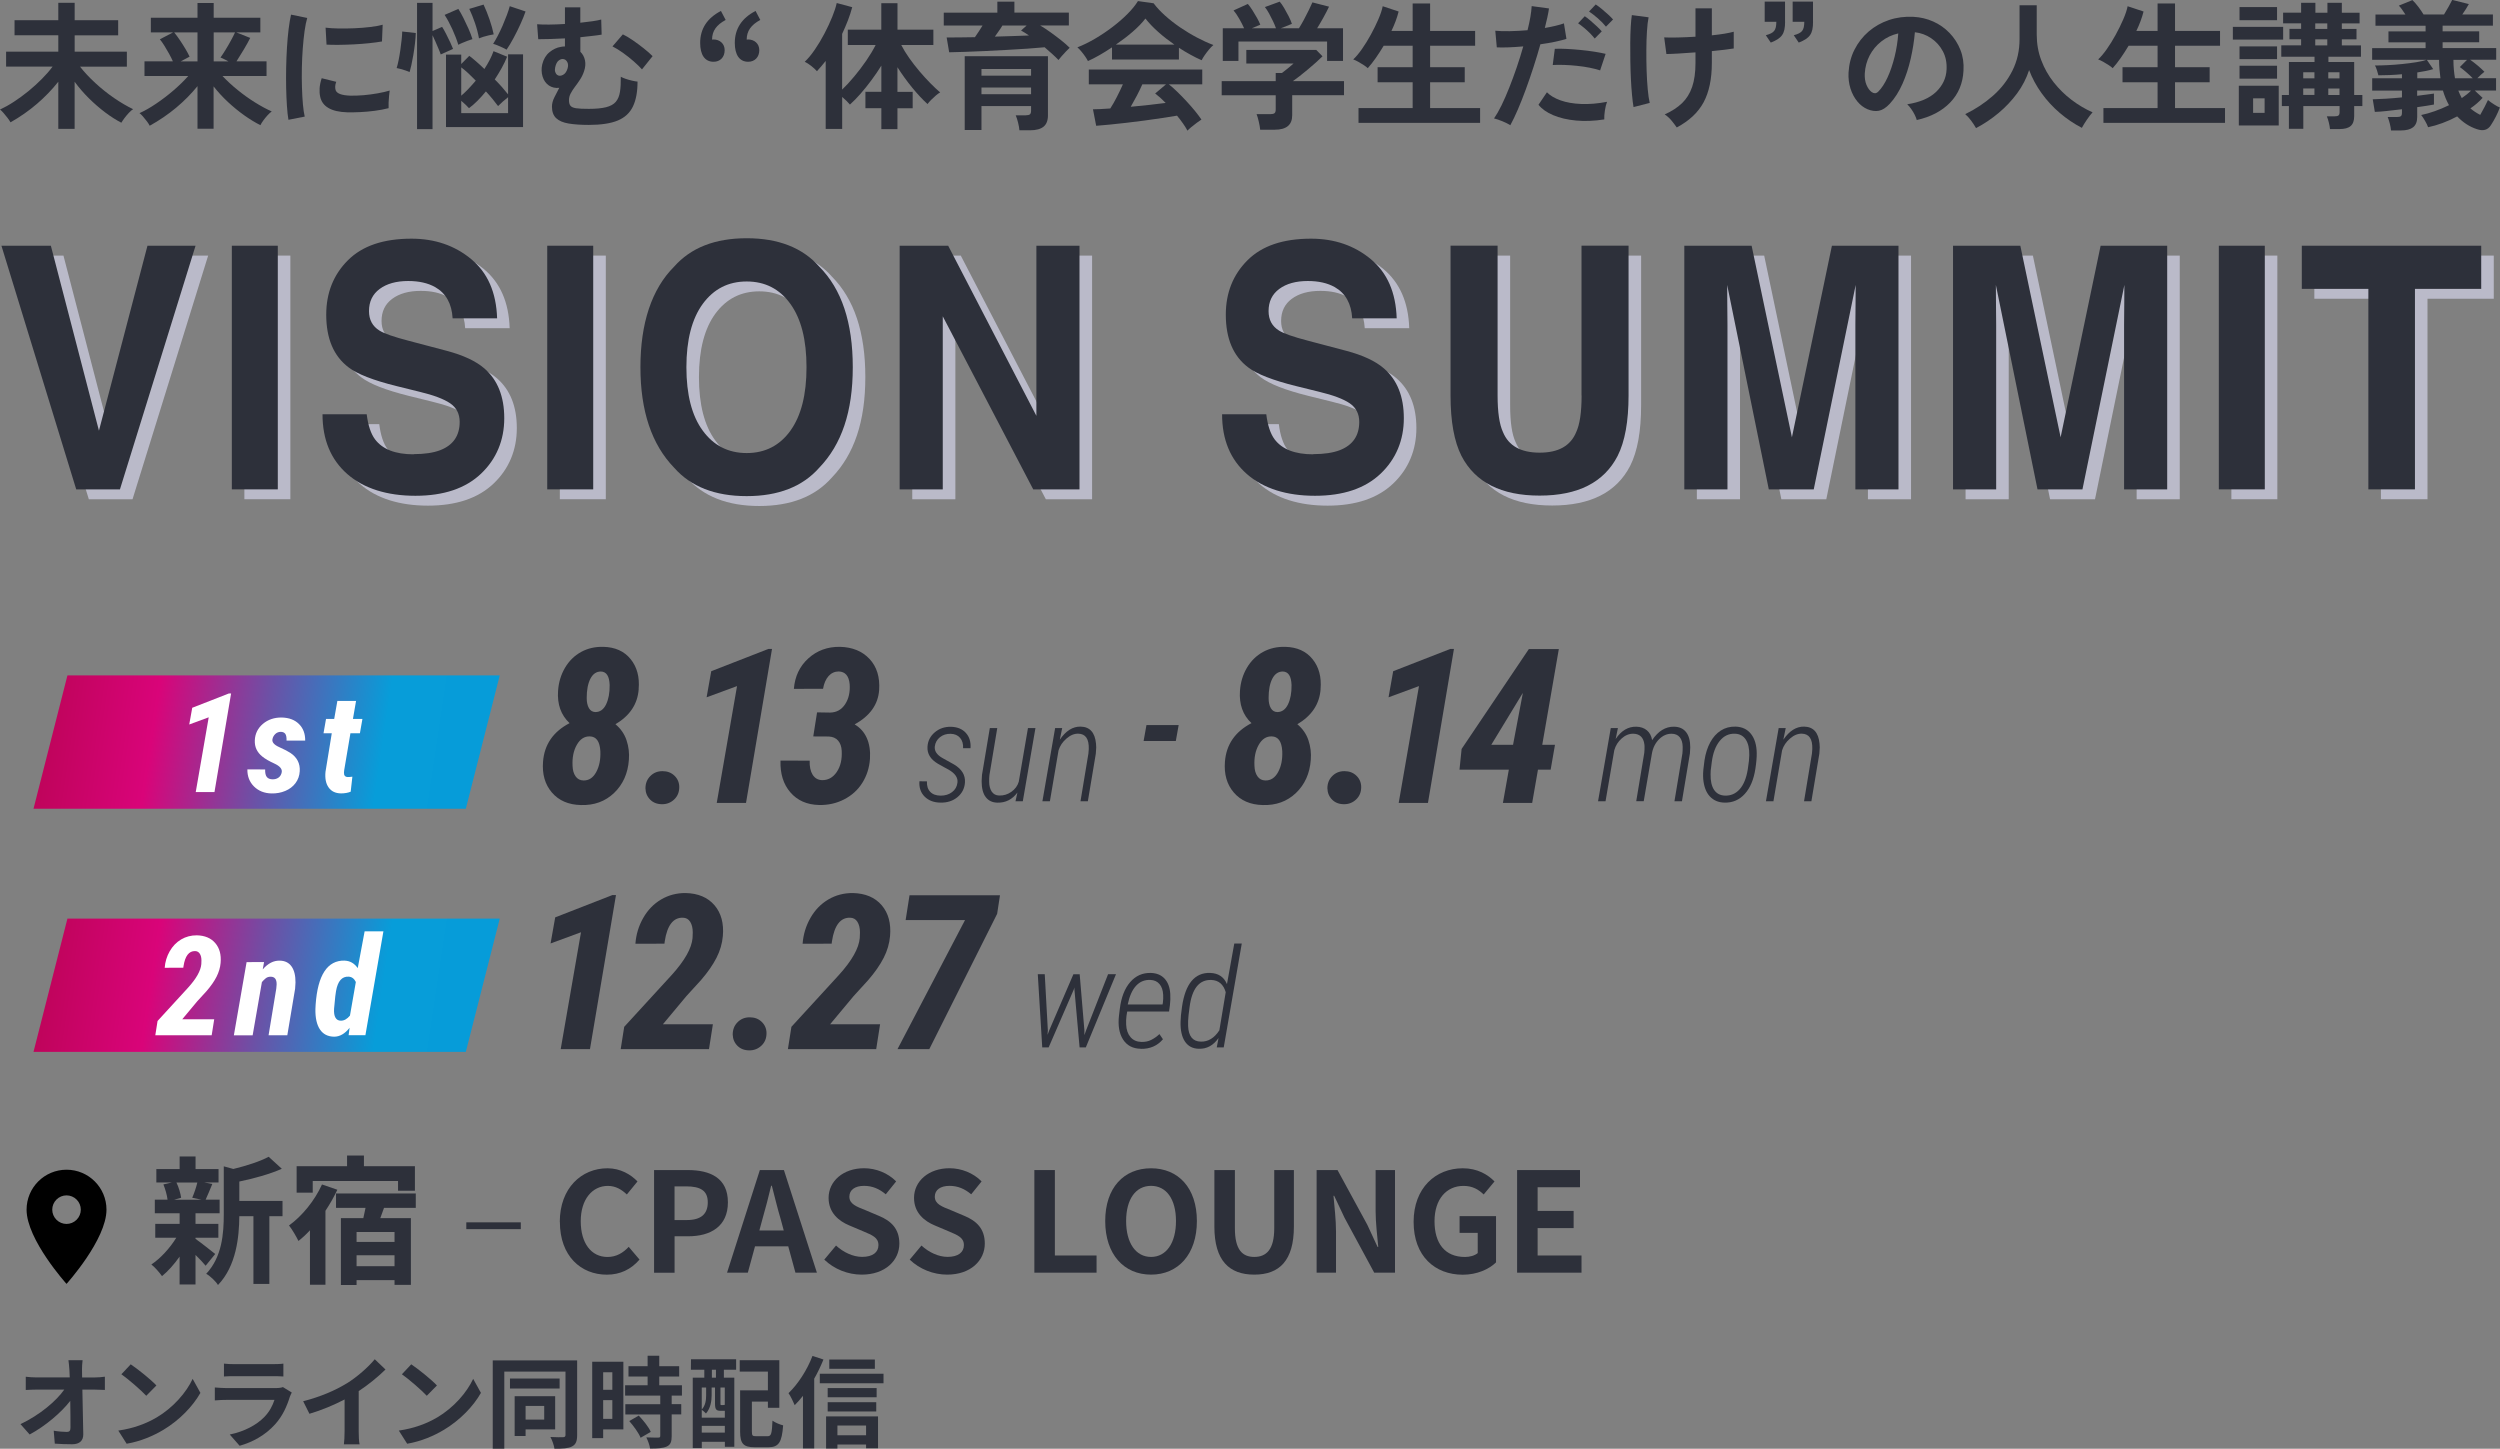 <?xml version="1.0" encoding="UTF-8"?><svg id="_レイヤー_2" xmlns="http://www.w3.org/2000/svg" xmlns:xlink="http://www.w3.org/1999/xlink" viewBox="0 0 577.58 334.7"><rect x="0" y="0" width="577.58" height="334.7" fill="#808080" stroke="none"/><defs><style>.cls-1{fill:url(#_名称未設定グラデーション_2-2);}.cls-2{fill:#fff;}.cls-3{fill:#babac9;}.cls-4{fill:#2d303a;}.cls-5{fill:url(#_名称未設定グラデーション_2);}</style><linearGradient id="_名称未設定グラデーション_2" x1="-100.21" y1="-1302.35" x2="2.88" y2="-1302.35" gradientTransform="translate(303.44 -1116.5) scale(1 -.99) skewX(8.44)" gradientUnits="userSpaceOnUse"><stop offset="0" stop-color="#bf045b"/><stop offset=".24" stop-color="#d90479"/><stop offset=".49" stop-color="#6c51a6"/><stop offset=".76" stop-color="#079dd9"/><stop offset="1" stop-color="#069cd9"/></linearGradient><linearGradient id="_名称未設定グラデーション_2-2" x1="-91.79" y1="-1359.16" x2="11.31" y2="-1359.16" xlink:href="#_名称未設定グラデーション_2"/></defs><g id="_レイヤー_1-2"><polygon class="cls-5" points="15.58 156.04 115.46 156.04 107.62 186.85 7.74 186.85 15.58 156.04"/><polygon class="cls-1" points="15.58 212.22 115.46 212.22 107.62 243.02 7.74 243.02 15.58 212.22"/><path class="cls-4" d="m13.47,29.76v-10.88c-1.43,1.81-3.08,3.52-4.94,5.12-1.87,1.6-3.9,3.02-6.1,4.26-.17-.3-.41-.65-.7-1.04-.3-.39-.61-.77-.93-1.14s-.59-.62-.8-.77c1.02-.47,2.1-1.07,3.23-1.81,1.13-.74,2.25-1.56,3.36-2.46,1.11-.91,2.14-1.85,3.1-2.82s1.78-1.91,2.46-2.83H1.41v-3.46h12.06v-3.78H3.36v-3.49h10.11V.64h3.78v4.03h10.05v3.49h-10.05v3.78h12.06v3.46h-10.82c.98,1.26,2.16,2.52,3.54,3.79,1.38,1.27,2.83,2.43,4.35,3.47,1.52,1.04,2.98,1.9,4.37,2.56-.3.19-.62.47-.98.85-.35.37-.68.77-.99,1.18-.31.42-.56.78-.75,1.1-1.19-.62-2.44-1.41-3.73-2.38-1.29-.97-2.54-2.06-3.76-3.26-1.22-1.21-2.31-2.48-3.3-3.82v10.88h-3.78Z"/><path class="cls-4" d="m45.63,29.76v-9.86c-1.43,1.77-3.08,3.43-4.94,4.99-1.87,1.56-3.9,2.94-6.1,4.16-.15-.3-.37-.65-.67-1.04s-.6-.77-.91-1.12c-.31-.35-.57-.6-.78-.75,1.22-.55,2.51-1.29,3.87-2.21,1.36-.92,2.69-1.93,3.98-3.04,1.29-1.11,2.43-2.22,3.41-3.33h-10.11v-3.39h6.56c-.23-.53-.53-1.12-.88-1.76-.35-.64-.72-1.26-1.09-1.86-.37-.6-.72-1.09-1.04-1.47l3.07-1.6h-5.15v-3.39h10.78V.7h3.74v3.39h10.78v3.39h-5.57l3.23,1.28c-.38.77-.87,1.65-1.46,2.64-.59.99-1.16,1.92-1.71,2.77h6.94v3.39h-10.18c1.05,1.11,2.21,2.19,3.5,3.23,1.29,1.05,2.62,2,3.98,2.85,1.36.85,2.67,1.56,3.9,2.11-.3.21-.62.51-.96.88-.34.37-.66.76-.96,1.17-.3.41-.53.78-.7,1.12-1.19-.6-2.43-1.35-3.71-2.26-1.28-.91-2.53-1.93-3.76-3.07-1.23-1.14-2.34-2.35-3.34-3.63v9.79h-3.74Zm-3.87-15.58h3.87v-6.69h-5.38c.43.53.87,1.14,1.33,1.82.46.68.89,1.36,1.28,2.02.39.66.71,1.25.94,1.76l-2.05,1.09Zm7.62,0h3.39c-.32-.17-.65-.34-.98-.51-.33-.17-.61-.3-.85-.38.34-.47.73-1.06,1.17-1.78.44-.71.86-1.44,1.26-2.18.41-.74.71-1.35.93-1.84h-4.93v6.69Z"/><path class="cls-4" d="m66.64,27.68c-.15-.87-.27-1.95-.35-3.22-.09-1.27-.14-2.66-.18-4.16-.03-1.5-.03-3.06,0-4.66.03-1.6.1-3.16.19-4.69.1-1.53.22-2.94.38-4.24.16-1.3.35-2.41.56-3.33l3.74.77c-.23.77-.44,1.77-.61,2.99-.17,1.23-.31,2.57-.42,4.03-.11,1.46-.18,2.96-.21,4.5-.03,1.54-.03,3.03.02,4.48.04,1.45.12,2.76.22,3.94.11,1.17.24,2.12.42,2.85l-3.78.74Zm13.6-1.73c-3.69-.11-5.78-1.31-6.27-3.62-.13-.58-.17-1.22-.13-1.92.04-.7.2-1.48.48-2.34l3.36.83c-.15.41-.23.77-.24,1.09-.01.32.03.61.11.86.28.77,1.41,1.18,3.39,1.25.96.02,1.99-.02,3.09-.11,1.1-.1,2.18-.24,3.23-.43,1.06-.19,1.98-.4,2.77-.64-.04.3-.09.7-.14,1.22-.05.51-.09,1.03-.11,1.55-.02.52-.02.95,0,1.3-1,.26-2.08.46-3.22.61-1.14.15-2.26.25-3.36.3-1.1.05-2.09.07-2.96.05Zm-4.8-15.62l-.22-3.94c.81.11,1.8.17,2.98.19,1.17.02,2.39,0,3.66-.05,1.27-.05,2.48-.15,3.65-.29,1.16-.14,2.13-.31,2.9-.53l-.16,3.87c-.85.15-1.85.28-2.98.4s-2.3.21-3.5.27c-1.21.06-2.36.1-3.46.11s-2.05,0-2.86-.05Z"/><path class="cls-4" d="m94.62,16.64c-.23-.11-.54-.22-.91-.35-.37-.13-.75-.25-1.14-.35-.38-.11-.69-.18-.93-.22.15-.47.3-1.07.45-1.81.15-.74.28-1.52.4-2.35.12-.83.22-1.63.3-2.38.08-.76.13-1.39.13-1.9l3.14.35c-.02.73-.09,1.54-.19,2.43-.11.9-.23,1.78-.38,2.66s-.3,1.66-.46,2.37c-.16.7-.29,1.23-.4,1.57Zm1.73,13.18V.67h3.58v6.5l2.21-.96c.26.38.56.92.91,1.6.35.68.68,1.35.98,2,.3.65.51,1.15.64,1.49l-2.85,1.28c-.11-.34-.27-.77-.5-1.3-.22-.52-.46-1.07-.7-1.63-.25-.56-.48-1.07-.69-1.52v21.7h-3.58Zm9.54-19.46c-.34-1.13-.81-2.34-1.39-3.62-.59-1.28-1.18-2.38-1.78-3.3l3.17-1.38c.38.6.78,1.3,1.18,2.1s.79,1.63,1.17,2.48.68,1.65.91,2.4c-.3.09-.66.21-1.09.37-.43.16-.84.33-1.25.5s-.71.32-.93.45Zm-2.85,18.98V12.61h3.52v2.18l1.86-1.89c.49.36,1.03.81,1.63,1.33.6.52,1.22,1.09,1.86,1.71.47-.72.89-1.44,1.25-2.14s.65-1.37.86-1.98l3.14,1.28c-.34.85-.76,1.72-1.25,2.61-.49.88-1.02,1.76-1.6,2.64.62.62,1.19,1.23,1.71,1.82.52.6.98,1.14,1.36,1.63v-9.25h3.46v16.8h-17.79Zm3.52-7.23c.53-.45,1.09-.98,1.66-1.58.58-.61,1.14-1.24,1.7-1.9-.6-.62-1.18-1.19-1.76-1.73-.58-.53-1.11-.98-1.6-1.34v6.56Zm0,4.03h10.82v-3.68c-.36.28-.78.62-1.25,1.04s-.82.75-1.06,1.01c-.34-.47-.75-1-1.23-1.58-.48-.59-1.01-1.19-1.58-1.81-.64.79-1.3,1.52-1.97,2.19s-1.32,1.23-1.94,1.68c-.19-.21-.45-.48-.78-.8-.33-.32-.67-.62-1.01-.9v2.85Zm4.1-17.28c-.21-1.17-.52-2.36-.93-3.55-.41-1.19-.84-2.28-1.31-3.26l3.3-.99c.49,1.05.95,2.19,1.38,3.44s.75,2.39.96,3.44c-.3.04-.67.12-1.12.22-.45.11-.88.22-1.3.35s-.74.25-.98.35Zm6.37,2.62c-.23-.15-.55-.32-.94-.5-.4-.18-.78-.35-1.17-.51-.38-.16-.72-.27-.99-.34.32-.49.67-1.1,1.06-1.84.38-.74.76-1.52,1.12-2.35.36-.83.69-1.65.99-2.45.3-.8.52-1.49.67-2.06l3.65,1.22c-.28.83-.67,1.8-1.17,2.9s-1.03,2.18-1.6,3.23c-.57,1.06-1.1,1.96-1.62,2.7Z"/><path class="cls-4" d="m136.04,28.86c-1.84,0-3.39-.11-4.66-.32-1.27-.21-2.23-.62-2.88-1.23-.65-.61-.98-1.5-.98-2.67,0-.68.18-1.39.54-2.11s.75-1.47,1.15-2.24c-.9.11-1.7-.08-2.4-.54-.7-.49-1.19-1.18-1.46-2.08-.27-.9-.29-1.82-.08-2.78.3-1.22.86-2.16,1.68-2.83s1.69-1.08,2.61-1.23c.32-.06.64-.1.96-.1v-1.86c-1.11.06-2.2.11-3.26.14-1.07.03-2.04.05-2.91.05l-.26-3.46c.68.06,1.6.09,2.75.08,1.15-.01,2.38-.06,3.68-.14V1.7h3.55v3.55c1-.11,1.92-.22,2.77-.34.84-.12,1.53-.25,2.06-.4l.1,3.49c-.64.11-1.38.21-2.22.3-.84.1-1.74.2-2.7.3v3.36c.55.53.91,1.2,1.07,1.98.16.79.09,1.62-.21,2.5-.23.7-.54,1.35-.93,1.94-.38.59-.77,1.14-1.17,1.66-.4.52-.73,1.04-.99,1.54-.27.5-.4,1.02-.4,1.55,0,.58.11,1.01.34,1.3s.66.48,1.31.58c.65.1,1.63.14,2.93.14,1.66,0,3-.13,4-.38,1-.26,1.75-.67,2.24-1.25s.81-1.34.96-2.29c.15-.95.21-2.12.19-3.5.26.15.63.31,1.12.48s1,.31,1.52.43c.52.12.93.19,1.23.21,0,2.35-.35,4.26-1.06,5.74-.7,1.48-1.87,2.57-3.5,3.25-1.63.68-3.87,1.02-6.7,1.02Zm-7.3-11.55c.36.26.8.26,1.31,0,.51-.26.87-.77,1.09-1.54.15-.55.13-1.02-.06-1.39-.19-.37-.44-.6-.74-.69-.38-.13-.78-.05-1.2.24s-.71.84-.88,1.65c-.09.41-.08.76.02,1.06.1.3.25.52.46.67Zm19.58-1.28c-.47-.53-1.1-1.15-1.89-1.84-.79-.69-1.62-1.35-2.5-1.98-.88-.63-1.69-1.12-2.43-1.49l2.4-2.78c.68.32,1.45.77,2.3,1.36.85.59,1.69,1.21,2.51,1.86.82.65,1.51,1.25,2.06,1.81l-2.46,3.07Z"/><path class="cls-4" d="m161.76,9.92c0-3.26,1.6-5.73,4.8-7.39l1.09,2.08c-2.08,1.12-3.14,2.5-3.14,4.54.13-.03.22-.03.35-.03,1.38,0,2.56.93,2.56,2.46,0,1.66-1.06,2.69-2.56,2.69-2.02,0-3.1-1.6-3.1-4.35Zm8,0c0-3.26,1.6-5.73,4.8-7.39l1.09,2.08c-2.08,1.12-3.14,2.5-3.14,4.54.13-.03.22-.03.35-.03,1.38,0,2.56.93,2.56,2.46,0,1.66-1.09,2.69-2.56,2.69-2.02,0-3.1-1.6-3.1-4.35Z"/><path class="cls-4" d="m203.62,29.82v-4.83h-3.68v-3.78h3.68v-6.05c-.7,1.13-1.47,2.26-2.3,3.38s-1.67,2.16-2.51,3.12-1.66,1.79-2.45,2.5c-.21-.26-.48-.54-.8-.86-.32-.32-.65-.62-.99-.9v7.39h-3.81v-15.71c-.34.43-.68.84-1.01,1.23-.33.4-.67.77-1.01,1.14-.34-.38-.77-.78-1.3-1.2-.52-.42-1.03-.74-1.52-.98.77-.72,1.55-1.66,2.34-2.82.79-1.15,1.53-2.39,2.22-3.71.69-1.32,1.29-2.6,1.79-3.84.5-1.24.85-2.3,1.04-3.2l3.58.96c-.26.98-.59,2-.99,3.04-.41,1.04-.85,2.09-1.34,3.14v12.86c.87-.83,1.8-1.83,2.78-3.01.98-1.17,1.91-2.39,2.78-3.66.87-1.27,1.6-2.48,2.18-3.63h-6.43v-3.55h7.74V.74h3.74v6.11h8.29v3.55h-7.42c.49.96,1.1,1.96,1.84,3.01.74,1.04,1.53,2.07,2.38,3.07.85,1,1.7,1.93,2.53,2.77.83.84,1.58,1.54,2.24,2.1-.28.15-.6.38-.98.7-.37.32-.74.66-1.09,1.01-.35.35-.64.68-.85.98-1.11-1-2.29-2.27-3.54-3.79-1.25-1.53-2.38-3.1-3.41-4.72v5.7h3.52v3.78h-3.52v4.83h-3.74Z"/><path class="cls-4" d="m244.54,13.86c-.41-.43-.89-.89-1.44-1.39s-1.14-1.02-1.76-1.55c-1.11.11-2.42.21-3.94.32-1.52.11-3.11.2-4.78.29-1.67.09-3.34.17-4.99.26-1.65.09-3.21.15-4.66.19-1.45.04-2.68.08-3.68.1l-.58-3.42c.94,0,1.97,0,3.09-.02s2.27-.03,3.44-.05c.3-.43.6-.87.9-1.33s.59-.91.86-1.36h-8.96v-2.98h12.38V.38h3.94v2.53h12.58v2.98h-6.62c.79.47,1.6,1,2.43,1.6.83.6,1.63,1.2,2.4,1.81s1.43,1.19,1.98,1.74c-.23.21-.52.5-.86.85-.34.35-.67.71-.98,1.07-.31.36-.56.66-.75.9Zm-9.02,16.26c-.04-.53-.15-1.14-.32-1.82-.17-.68-.35-1.24-.54-1.66h2.3c.47,0,.79-.08.98-.22.18-.15.27-.44.27-.86v-1.06h-11.46v5.54h-3.87V12.99h19.23v13.66c0,1.19-.34,2.07-1.02,2.62-.68.55-1.72.83-3.1.83h-2.46Zm-8.77-12.64h11.46v-1.54h-11.46v1.54Zm0,4.29h11.46v-1.54h-11.46v1.54Zm3.1-13.31c1.45-.04,2.85-.08,4.19-.13,1.34-.04,2.57-.08,3.68-.13-.64-.45-1.25-.83-1.82-1.15l1.28-1.15h-5.6c-.23.41-.51.83-.82,1.26-.31.44-.61.87-.91,1.3Z"/><path class="cls-4" d="m251.35,14.11c-.15-.3-.36-.65-.64-1.06-.28-.41-.58-.8-.9-1.18-.32-.38-.62-.69-.9-.93,1.32-.51,2.68-1.18,4.08-2,1.4-.82,2.75-1.73,4.05-2.72,1.3-.99,2.46-2,3.49-3.04,1.02-1.03,1.81-2.01,2.37-2.93l3.62.51c.68.92,1.56,1.86,2.62,2.82,1.07.96,2.23,1.87,3.5,2.74,1.27.86,2.56,1.65,3.89,2.35s2.59,1.28,3.81,1.73c-.32.26-.66.6-1.02,1.04-.36.44-.7.88-1.01,1.33-.31.45-.54.83-.69,1.15-.83-.36-1.69-.79-2.58-1.28-.89-.49-1.78-1.02-2.67-1.6v2.72h-15.46v-2.82c-.98.66-1.95,1.26-2.91,1.81s-1.85,1-2.66,1.36Zm22.98,16.06c-.26-.49-.59-1.04-1.01-1.63-.42-.6-.88-1.21-1.39-1.82-.98.17-2.11.35-3.39.54-1.28.19-2.63.38-4.06.58s-2.84.37-4.24.53c-1.4.16-2.7.3-3.9.42-1.21.12-2.23.21-3.09.27l-.74-3.81c.47,0,1.05-.02,1.74-.05.69-.03,1.44-.08,2.26-.14.49-.75,1-1.63,1.52-2.66.52-1.02.99-1.99,1.39-2.91h-7.87v-3.42h26.21v3.42h-7.71c.58.45,1.22,1.01,1.92,1.7.7.68,1.42,1.41,2.14,2.19.72.78,1.39,1.54,2,2.29.61.75,1.09,1.4,1.46,1.95-.28.17-.63.42-1.06.74-.43.32-.84.65-1.25.98-.41.33-.71.61-.93.85Zm-16.51-19.87h13.5c-1.3-.9-2.54-1.86-3.71-2.9-1.17-1.04-2.17-2.08-2.98-3.12-.73.96-1.7,1.97-2.91,3.02-1.22,1.06-2.52,2.05-3.9,2.99Zm3.39,14.37c1.43-.13,2.85-.27,4.26-.43,1.41-.16,2.69-.31,3.84-.46-.92-.94-1.73-1.66-2.43-2.18l2.5-2.11h-5.47c-.36.83-.78,1.7-1.26,2.61-.48.91-.96,1.77-1.42,2.58Z"/><path class="cls-4" d="m291.14,29.98c-.04-.51-.15-1.14-.32-1.87-.17-.74-.34-1.32-.51-1.74h3.2c.43,0,.74-.07.93-.21.19-.14.29-.42.29-.85v-3.3h-12.48v-3.26h12.48v-1.89h1.44c.32-.24.74-.56,1.26-.98.52-.42,1-.82,1.42-1.2h-10.91v-3.14h16.16l1.44,1.47c-.41.41-.91.88-1.5,1.41-.6.53-1.23,1.08-1.89,1.63-.66.56-1.3,1.07-1.9,1.54-.61.47-1.13.85-1.55,1.15h11.81v3.26h-11.97v4.64c0,2.22-1.34,3.33-4.03,3.33h-3.36Zm-8.64-15.9v-7.55h4.93c-.3-.68-.68-1.42-1.14-2.22-.46-.8-.89-1.43-1.3-1.9l3.3-1.5c.32.36.67.84,1.04,1.42.37.59.73,1.18,1.07,1.79.34.61.6,1.14.77,1.58l-1.95.83h5.57c-.17-.49-.4-1.04-.69-1.65s-.59-1.2-.91-1.78c-.32-.58-.64-1.07-.96-1.47l3.42-1.25c.32.36.67.86,1.04,1.49.37.63.72,1.27,1.06,1.94.33.66.57,1.23.72,1.7l-2.56,1.02h4.19c.36-.58.74-1.23,1.14-1.97.39-.74.77-1.47,1.12-2.19.35-.73.63-1.33.85-1.82l3.84.99c-.36.77-.8,1.61-1.31,2.53-.51.92-.99,1.74-1.44,2.46h5.98v7.55h-3.68v-4.48h-20.48v4.48h-3.62Z"/><path class="cls-4" d="m313.86,28.38v-3.42h12.51v-5.95h-8.1v-3.49h8.1v-4.96h-6.69c-.6,1-1.21,1.95-1.84,2.85-.63.9-1.24,1.67-1.84,2.34-.21-.21-.53-.45-.94-.72-.42-.27-.84-.52-1.28-.77-.44-.25-.82-.42-1.14-.53.62-.58,1.29-1.37,2-2.38.71-1.01,1.4-2.12,2.06-3.33.66-1.21,1.24-2.38,1.74-3.54.5-1.15.84-2.17,1.01-3.04l3.68,1.22c-.36,1.45-.92,2.94-1.66,4.48h4.9V.8h4.03v6.34h10.4v3.42h-10.4v4.96h8v3.49h-8v5.95h11.55v3.42h-28.1Z"/><path class="cls-4" d="m348.94,28.93c-.47-.3-1.08-.6-1.82-.91-.75-.31-1.4-.53-1.95-.66.55-.79,1.13-1.8,1.73-3.02.6-1.23,1.19-2.59,1.79-4.1.6-1.5,1.17-3.07,1.73-4.7.55-1.63,1.06-3.24,1.5-4.82-1.22.11-2.36.18-3.44.22-1.08.04-1.97.04-2.67,0l-.35-3.84c.87.09,1.98.12,3.31.1,1.33-.02,2.71-.1,4.14-.22.28-1.11.5-2.13.66-3.07.16-.94.26-1.77.3-2.5l4,.54c-.09.62-.21,1.31-.38,2.06-.17.76-.36,1.57-.58,2.45.87-.15,1.7-.31,2.46-.5.77-.18,1.42-.37,1.95-.56l.58,3.58c-.66.21-1.52.43-2.58.66-1.06.22-2.2.42-3.44.59-.47,1.69-.99,3.42-1.57,5.2-.58,1.78-1.17,3.52-1.79,5.2-.62,1.69-1.23,3.24-1.84,4.66s-1.19,2.63-1.74,3.63Zm21.7-1.34c-2.3.36-4.48.45-6.51.26-2.04-.19-3.81-.61-5.31-1.25s-2.63-1.44-3.38-2.4l1.95-2.88c.75.77,1.8,1.39,3.15,1.87,1.35.48,2.94.76,4.77.83,1.82.08,3.81-.09,5.97-.5-.21.53-.38,1.21-.5,2.02-.12.81-.17,1.49-.14,2.05Zm-.96-11.33c-.7-.23-1.52-.44-2.43-.62-.92-.18-1.88-.33-2.9-.43-1.01-.11-2.01-.18-2.98-.21-.97-.03-1.85-.03-2.64.02l.48-3.74c.77-.04,1.67-.04,2.7.02,1.03.05,2.11.13,3.23.24,1.12.11,2.19.24,3.2.4,1.01.16,1.88.33,2.61.5l-1.28,3.84Zm-1.25-7.36c-.32-.4-.7-.83-1.15-1.28-.45-.45-.91-.87-1.39-1.26-.48-.39-.91-.72-1.3-.98l1.54-1.63c.34.21.77.54,1.28.98.51.44,1.01.89,1.5,1.34.49.46.87.85,1.15,1.17l-1.63,1.66Zm2.59-2.75c-.49-.62-1.11-1.26-1.87-1.92-.76-.66-1.44-1.18-2.03-1.57l1.54-1.63c.34.21.77.53,1.3.96.52.43,1.03.87,1.54,1.33.5.46.89.85,1.17,1.17l-1.63,1.66Z"/><path class="cls-4" d="m377.4,24.74c-.13-.75-.25-1.68-.35-2.8-.11-1.12-.19-2.35-.26-3.7-.06-1.34-.11-2.73-.13-4.16-.02-1.43-.03-2.82-.02-4.16.01-1.34.05-2.57.11-3.68s.15-2.03.26-2.75l3.87.51c-.17.81-.3,1.88-.38,3.22-.09,1.33-.13,2.79-.14,4.37-.01,1.58.01,3.15.06,4.72.05,1.57.14,3.01.26,4.32.12,1.31.27,2.36.46,3.15l-3.74.96Zm9.98,4.7c-.38-.55-.81-1.1-1.26-1.65-.46-.54-.97-1-1.52-1.36,1.62-.72,2.95-1.59,4-2.59,1.04-1,1.82-2.26,2.34-3.76.51-1.5.77-3.34.77-5.52v-2.46c-1.41.11-2.73.2-3.95.27-1.23.07-2.15.11-2.77.11l-.51-3.84c.77.04,1.81.05,3.12.02,1.31-.03,2.68-.09,4.11-.18V1.92h3.78v6.24c1.07-.11,2.04-.23,2.93-.38.89-.15,1.59-.3,2.13-.45v3.87c-.49.08-1.18.18-2.08.29-.9.11-1.89.21-2.98.32v2.75c0,3.69-.64,6.71-1.9,9.07-1.27,2.36-3.33,4.29-6.19,5.81Z"/><path class="cls-4" d="m412.41,5.04c0,2.75-.7,3.78-3.3,4.8l-1.15-1.7c1.95-.54,2.4-1.12,2.43-3.1h-2.69V.37h4.7v4.67Zm6.46,0c0,2.75-.7,3.78-3.3,4.8l-1.15-1.7c1.95-.54,2.4-1.12,2.43-3.1h-2.69V.37h4.7v4.67Z"/><path class="cls-4" d="m442.84,27.74c-.09-.34-.25-.75-.48-1.22-.23-.47-.51-.92-.82-1.36-.31-.44-.61-.79-.91-1.07,2.92-.45,5.15-1.4,6.67-2.86,1.52-1.46,2.33-3.18,2.42-5.17.08-1.58-.2-2.99-.86-4.22-.66-1.24-1.56-2.24-2.7-3.01-1.14-.77-2.4-1.23-3.76-1.38-.17,1.98-.49,4.01-.96,6.08-.47,2.07-1.1,4.01-1.9,5.82-.8,1.81-1.78,3.35-2.93,4.61-.88.94-1.72,1.48-2.54,1.63-.82.15-1.69.03-2.61-.35-.9-.38-1.69-.99-2.37-1.82-.68-.83-1.21-1.82-1.57-2.96-.36-1.14-.51-2.36-.45-3.66.11-1.94.56-3.72,1.38-5.33.81-1.61,1.9-3,3.26-4.18,1.36-1.17,2.93-2.06,4.7-2.66,1.77-.6,3.66-.84,5.66-.74,1.62.08,3.15.45,4.58,1.09,1.43.64,2.68,1.52,3.76,2.64,1.08,1.12,1.91,2.42,2.5,3.89.59,1.47.83,3.08.72,4.83-.15,2.92-1.17,5.37-3.07,7.34-1.9,1.97-4.47,3.32-7.71,4.05Zm-10.4-6.46c.23.17.48.26.74.26s.51-.13.77-.38c.77-.77,1.48-1.86,2.13-3.26s1.19-3,1.63-4.77c.44-1.77.72-3.57.85-5.41-1.47.34-2.78.96-3.92,1.86-1.14.9-2.04,1.98-2.7,3.25-.66,1.27-1.03,2.66-1.12,4.18-.04,1,.09,1.87.4,2.61.31.74.72,1.3,1.23,1.68Z"/><path class="cls-4" d="m456.53,29.6c-.3-.53-.67-1.1-1.12-1.71-.45-.61-.91-1.11-1.38-1.52,2.37-1.15,4.5-2.57,6.4-4.24,1.9-1.67,3.4-3.61,4.5-5.81s1.65-4.62,1.65-7.26V1.22h3.97v6.75c0,2.13.35,4.13,1.06,5.98.7,1.86,1.66,3.55,2.88,5.09s2.59,2.89,4.13,4.05c1.54,1.16,3.15,2.12,4.83,2.86-.41.45-.85,1.02-1.33,1.73s-.86,1.32-1.14,1.86c-1.81-.94-3.52-2.09-5.12-3.46s-3-2.89-4.21-4.58c-1.21-1.69-2.16-3.46-2.86-5.31-.62,1.92-1.55,3.72-2.78,5.39-1.24,1.67-2.67,3.19-4.29,4.54-1.62,1.35-3.35,2.51-5.18,3.47Z"/><path class="cls-4" d="m485.96,28.38v-3.42h12.51v-5.95h-8.1v-3.49h8.1v-4.96h-6.69c-.6,1-1.21,1.95-1.84,2.85-.63.9-1.24,1.67-1.84,2.34-.21-.21-.53-.45-.94-.72-.42-.27-.84-.52-1.28-.77-.44-.25-.82-.42-1.14-.53.62-.58,1.29-1.37,2-2.38.71-1.01,1.4-2.12,2.06-3.33.66-1.21,1.24-2.38,1.74-3.54.5-1.15.84-2.17,1.01-3.04l3.68,1.22c-.36,1.45-.92,2.94-1.66,4.48h4.9V.8h4.03v6.34h10.4v3.42h-10.4v4.96h8v3.49h-8v5.95h11.55v3.42h-28.1Z"/><path class="cls-4" d="m515.86,9.15v-2.94h11.62v2.94h-11.62Zm1.38,19.84v-9.18h9.22v9.18h-9.22Zm.16-24.32V1.63h8.67v3.04h-8.67Zm0,8.99v-2.94h8.67v2.94h-8.67Zm0,4.51v-2.98h8.67v2.98h-8.67Zm3.14,7.9h2.66v-3.36h-2.66v3.36Zm17.76,3.74c-.04-.45-.13-.96-.27-1.52-.14-.57-.29-1.04-.46-1.42h1.86c.38,0,.66-.06.83-.19.17-.13.26-.38.26-.77v-1.41h-8.38v5.25h-3.33v-5.25h-1.63v-2.56h1.63v-7.62h5.92v-1.22h-7.68v-2.62h4.58v-1.41h-2.69v-2.4h2.69v-1.28h-4.16v-2.46h4.16V.64h3.3v2.3h2.78V.64h3.33v2.3h4.1v2.46h-4.1v1.28h3.39v2.4h-3.39v1.41h4.42v2.62h-7.52v1.22h5.95v7.62h1.89v2.56h-1.89v2.34c0,1.04-.27,1.8-.82,2.27-.54.47-1.41.7-2.61.7h-2.14Zm-6.18-11.71h2.59v-1.41h-2.59v1.41Zm0,3.84h2.59v-1.5h-2.59v1.5Zm2.78-15.26h2.78v-1.28h-2.78v1.28Zm0,3.81h2.78v-1.41h-2.78v1.41Zm3.01,7.62h2.59v-1.41h-2.59v1.41Zm0,3.84h2.59v-1.5h-2.59v1.5Z"/><path class="cls-4" d="m552.4,30.14c-.04-.49-.14-1.03-.29-1.62-.15-.59-.31-1.08-.48-1.49h2.14c.43,0,.73-.06.9-.19.17-.13.26-.39.26-.8v-.8c-1.22.15-2.38.28-3.49.4-1.11.12-2.04.19-2.78.21l-.48-2.91c.85-.02,1.88-.07,3.09-.14,1.21-.07,2.43-.18,3.66-.3v-1.57h-6.88v-2.85h6.88v-.93c-.94.09-1.88.15-2.82.19-.94.04-1.81.06-2.62.06-.06-.28-.18-.67-.34-1.17s-.31-.87-.46-1.1c.85,0,1.83-.03,2.94-.08,1.11-.05,2.24-.14,3.39-.26,1.15-.12,2.23-.26,3.23-.42,1-.16,1.8-.35,2.4-.56h-12.61v-2.69h12.35v-1.34h-8.58v-2.53h8.58v-1.31h-11.58v-2.59h6.91c-.26-.4-.51-.79-.77-1.15-.26-.36-.5-.66-.74-.9l3.14-1.28c.43.41.88.93,1.38,1.58.49.65.88,1.23,1.18,1.74h4.74c.34-.55.7-1.16,1.07-1.82.37-.66.64-1.17.82-1.54l3.84.96c-.17.32-.39.69-.66,1.12-.27.43-.55.85-.85,1.28h7.07v2.59h-11.62v1.31h8.45v2.53h-8.45v1.34h12.38v2.69h-6.02c.55.38,1.14.84,1.76,1.36.62.52,1.13,1,1.54,1.42-.21.15-.47.37-.78.66-.31.29-.59.56-.85.82h4.32v2.85h-4.93l1.82,1.7c-.38.43-.81.84-1.28,1.25s-.98.8-1.54,1.18c.68.58,1.44,1.08,2.27,1.5.36-.62.7-1.24,1.02-1.86s.58-1.14.77-1.57c.38.32.86.66,1.42,1.02.57.36,1.01.6,1.33.7-.53,1.43-1.23,2.79-2.08,4.1-.7,1.11-1.79,1.41-3.26.9-.79-.26-1.57-.63-2.34-1.12-.77-.49-1.49-1.1-2.18-1.82-1.11.6-2.25,1.11-3.41,1.54-1.16.43-2.27.75-3.31.96-.15-.43-.39-.92-.72-1.49-.33-.57-.62-1.01-.88-1.33.96-.19,2-.49,3.12-.88s2.22-.86,3.31-1.39c-.28-.49-.53-1.02-.77-1.58-.23-.56-.45-1.17-.64-1.81h-5.95v1.22c.83-.11,1.58-.2,2.26-.29.67-.08,1.21-.16,1.62-.22v2.53c-.45.08-1.01.18-1.68.29s-1.4.21-2.19.32v2.27c0,1.09-.32,1.88-.94,2.37-.63.49-1.57.74-2.83.74h-2.3Zm6.08-12.06h5.34c-.09-.64-.16-1.32-.22-2.03s-.1-1.46-.1-2.22h-2.82l1.47,2.14c-.49.15-1.05.29-1.68.42-.63.13-1.3.25-2,.35v1.34Zm8.7,0h4.1c-.43-.45-.94-.93-1.54-1.44s-1.08-.9-1.44-1.15l1.66-1.66h-3.14c0,.79.03,1.54.1,2.26s.15,1.38.26,2Zm1.57,4.58c.83-.55,1.55-1.13,2.14-1.73h-2.94c.11.3.23.59.37.88.14.29.28.57.43.85Z"/><path class="cls-4" d="m45.18,286.22c1.15.8,3.81,2.91,4.54,3.49l-2.21,2.72c-.51-.64-1.41-1.6-2.34-2.5v6.82h-3.68v-6.43c-1.25,1.79-2.69,3.39-4.06,4.51-.58-.83-1.66-2.08-2.46-2.69,2.08-1.38,4.29-3.78,5.76-6.18h-4.86v-3.2h5.63v-2.46h-5.73v-3.14h2.94c-.13-1.06-.51-2.43-.96-3.52l1.95-.45h-3.58v-3.1h5.38v-2.91h3.68v2.91h5.31v3.1h-3.3l1.86.35c-.58,1.38-1.09,2.66-1.54,3.62h3.23v3.14h-5.57v2.46h5.28v3.2h-5.28v.26Zm-4.42-13.02c.54,1.09.96,2.56,1.09,3.52l-1.6.45h6.27l-2.11-.45c.42-.96.93-2.43,1.18-3.52h-4.83Zm24.51,7.78h-3.04v15.65h-3.68v-15.65h-3.26c-.03,4.77-.7,11.52-4.93,15.9-.48-.83-1.86-2.14-2.72-2.59,3.68-3.9,4.06-9.34,4.06-13.76v-11.07l2.21.61c3.04-.74,6.21-1.76,8.16-2.82l3.04,2.78c-2.82,1.25-6.46,2.24-9.82,2.94v4.48h9.98v3.52Z"/><path class="cls-4" d="m77.94,274.87c-.77,1.63-1.7,3.29-2.75,4.86v17.09h-3.58v-12.58c-.86.93-1.76,1.76-2.66,2.46-.38-.8-1.47-2.72-2.18-3.58,3.04-2.18,5.95-5.76,7.62-9.47l3.55,1.22Zm-5.7.67h-3.71v-6.11h11.65v-2.46h3.9v2.46h11.78v5.66h-3.9v-2.24h-19.71v2.69Zm16.48,3.52l-.86,2.37h7.07v15.42h-3.78v-1.09h-8.77v1.12h-3.62v-15.45h5.18c.16-.77.35-1.57.51-2.37h-6.82v-3.33h18.43v3.33h-7.36Zm2.43,5.57h-8.77v2.3h8.77v-2.3Zm0,7.9v-2.53h-8.77v2.53h8.77Z"/><path class="cls-4" d="m107.73,282.4h12.59v1.57h-12.59v-1.57Z"/><path class="cls-4" d="m129.33,282.29c0-7.81,5.02-12.38,11.01-12.38,3.01,0,5.41,1.44,6.94,3.04l-2.46,3.01c-1.22-1.15-2.59-1.98-4.38-1.98-3.58,0-6.27,3.07-6.27,8.16s2.43,8.26,6.18,8.26c2.05,0,3.62-.96,4.9-2.34l2.5,2.94c-1.95,2.27-4.48,3.49-7.55,3.49-5.98,0-10.85-4.29-10.85-12.19Z"/><path class="cls-4" d="m151.11,270.32h7.78c5.25,0,9.28,1.86,9.28,7.46s-4.06,7.84-9.15,7.84h-3.17v8.42h-4.74v-23.71Zm7.58,11.55c3.26,0,4.83-1.38,4.83-4.1s-1.73-3.68-4.99-3.68h-2.69v7.78h2.85Z"/><path class="cls-4" d="m175.54,270.32h5.57l7.62,23.71h-4.96l-1.66-6.08h-7.68l-1.66,6.08h-4.8l7.58-23.71Zm-.1,13.95h5.63l-.7-2.59c-.74-2.46-1.38-5.18-2.05-7.74h-.16c-.61,2.59-1.31,5.28-2.02,7.74l-.7,2.59Z"/><path class="cls-4" d="m190.43,291.02l2.72-3.26c1.7,1.57,3.94,2.62,6.02,2.62,2.46,0,3.78-1.06,3.78-2.72,0-1.76-1.44-2.3-3.55-3.2l-3.17-1.34c-2.4-.99-4.8-2.91-4.8-6.37,0-3.87,3.39-6.85,8.19-6.85,2.75,0,5.5,1.09,7.42,3.04l-2.4,2.98c-1.5-1.25-3.07-1.95-5.02-1.95-2.08,0-3.39.93-3.39,2.5,0,1.7,1.66,2.3,3.68,3.1l3.1,1.31c2.88,1.18,4.77,3.01,4.77,6.43,0,3.87-3.23,7.17-8.7,7.17-3.17,0-6.34-1.25-8.64-3.46Z"/><path class="cls-4" d="m210.17,291.02l2.72-3.26c1.7,1.57,3.94,2.62,6.02,2.62,2.46,0,3.78-1.06,3.78-2.72,0-1.76-1.44-2.3-3.55-3.2l-3.17-1.34c-2.4-.99-4.8-2.91-4.8-6.37,0-3.87,3.39-6.85,8.19-6.85,2.75,0,5.5,1.09,7.42,3.04l-2.4,2.98c-1.5-1.25-3.07-1.95-5.02-1.95-2.08,0-3.39.93-3.39,2.5,0,1.7,1.66,2.3,3.68,3.1l3.1,1.31c2.88,1.18,4.77,3.01,4.77,6.43,0,3.87-3.23,7.17-8.7,7.17-3.17,0-6.34-1.25-8.64-3.46Z"/><path class="cls-4" d="m238.97,270.32h4.74v19.74h9.63v3.97h-14.37v-23.71Z"/><path class="cls-4" d="m255.34,282.1c0-7.71,4.32-12.19,10.59-12.19s10.59,4.51,10.59,12.19-4.32,12.38-10.59,12.38-10.59-4.7-10.59-12.38Zm16.35,0c0-5.09-2.24-8.13-5.76-8.13s-5.76,3.04-5.76,8.13,2.24,8.29,5.76,8.29,5.76-3.23,5.76-8.29Z"/><path class="cls-4" d="m280.56,283.38v-13.05h4.74v13.47c0,4.93,1.73,6.59,4.48,6.59s4.61-1.66,4.61-6.59v-13.47h4.54v13.05c0,7.87-3.36,11.1-9.15,11.1s-9.22-3.23-9.22-11.1Z"/><path class="cls-4" d="m304.18,270.32h4.83l6.88,12.64,2.37,5.12h.16c-.22-2.46-.61-5.6-.61-8.29v-9.47h4.48v23.71h-4.8l-6.85-12.67-2.4-5.09h-.16c.22,2.56.58,5.54.58,8.26v9.5h-4.48v-23.71Z"/><path class="cls-4" d="m326.59,282.29c0-7.81,5.06-12.38,11.36-12.38,3.42,0,5.79,1.47,7.33,3.04l-2.5,3.01c-1.18-1.12-2.53-1.98-4.67-1.98-3.94,0-6.69,3.07-6.69,8.16s2.37,8.26,7.04,8.26c1.12,0,2.27-.32,2.94-.9v-4.67h-4.19v-3.87h8.42v10.69c-1.6,1.57-4.38,2.85-7.68,2.85-6.43,0-11.36-4.29-11.36-12.19Z"/><path class="cls-4" d="m350.5,270.32h14.53v3.97h-9.79v5.47h8.32v3.97h-8.32v6.33h10.14v3.97h-14.88v-23.71Z"/><path class="cls-4" d="m18.95,316.58c0,.51.02,1.06.02,1.66h2.87c.76,0,1.84-.09,2.39-.18v3.06c-.74-.02-1.61-.07-2.23-.07h-2.97c.07,3.36.16,7.2.21,10.3.02,1.47-.83,2.32-2.58,2.32-1.4,0-2.69-.05-4-.14l-.25-2.99c1.03.18,2.28.28,3.06.28.58,0,.81-.3.81-.97,0-1.54,0-3.84-.05-6.21-2.02,2.64-5.75,5.84-9.38,7.77l-2.12-2.39c4.48-2.12,8.28-5.36,10.12-7.98h-6.28c-.83,0-1.82.05-2.62.09v-3.06c.67.09,1.77.16,2.55.16h7.61c-.02-.6-.05-1.15-.07-1.66-.07-.99-.14-1.72-.23-2.32h3.27c-.09.71-.14,1.61-.14,2.32Z"/><path class="cls-4" d="m36.14,327.51c3.93-2.32,6.92-5.84,8.37-8.95l1.79,3.24c-1.75,3.1-4.81,6.28-8.51,8.51-2.32,1.4-5.29,2.69-8.53,3.24l-1.93-3.04c3.59-.51,6.58-1.68,8.81-3.01Zm0-7.43l-2.35,2.39c-1.2-1.29-4.07-3.79-5.75-4.97l2.16-2.3c1.61,1.08,4.6,3.47,5.93,4.88Z"/><path class="cls-4" d="m66.97,322.68c-.69,2.23-1.68,4.46-3.4,6.37-2.32,2.58-5.27,4.14-8.21,4.97l-2.28-2.6c3.45-.71,6.21-2.23,7.96-4.02,1.24-1.26,1.95-2.69,2.37-3.98h-11.11c-.55,0-1.7.02-2.67.12v-2.99c.97.07,1.95.14,2.67.14h11.38c.74,0,1.36-.09,1.68-.23l2.05,1.26c-.16.3-.35.71-.44.97Zm-12.83-7.52h8.85c.71,0,1.84-.02,2.48-.12v2.97c-.62-.05-1.7-.07-2.53-.07h-8.81c-.74,0-1.72.02-2.39.07v-2.97c.64.09,1.61.12,2.39.12Z"/><path class="cls-4" d="m80.1,319.62c2.37-1.47,4.99-3.77,6.48-5.59l2.48,2.37c-1.75,1.72-3.96,3.52-6.19,4.99v9.29c0,1.01.05,2.44.21,3.01h-3.63c.09-.55.16-2,.16-3.01v-7.36c-2.37,1.24-5.29,2.48-8.12,3.31l-1.45-2.9c4.12-1.06,7.5-2.55,10.05-4.12Z"/><path class="cls-4" d="m100.95,327.51c3.93-2.32,6.92-5.84,8.37-8.95l1.79,3.24c-1.75,3.1-4.81,6.28-8.51,8.51-2.32,1.4-5.29,2.69-8.53,3.24l-1.93-3.04c3.59-.51,6.58-1.68,8.81-3.01Zm0-7.43l-2.35,2.39c-1.2-1.29-4.07-3.79-5.75-4.97l2.16-2.3c1.61,1.08,4.6,3.47,5.93,4.88Z"/><path class="cls-4" d="m133.34,331.53c0,1.43-.3,2.18-1.17,2.64-.87.46-2.16.53-4.07.53-.11-.76-.53-2-.94-2.71,1.22.07,2.55.07,2.94.05.39-.02.55-.16.55-.53v-14.62h-14.14v17.8h-2.67v-20.4h19.5v17.25Zm-4.05-10.74h-11.47v-2.3h11.47v2.3Zm-7.86,9.45v1.52h-2.53v-9.2h9.36v7.68h-6.83Zm0-5.43v3.17h4.3v-3.17h-4.3Z"/><path class="cls-4" d="m144.02,330.24h-4.67v2.02h-2.53v-17.66h7.2v15.64Zm-4.67-13.2v4.05h2.12v-4.05h-2.12Zm2.12,10.76v-4.32h-2.12v4.32h2.12Zm13.71-5.38v1.98h2.21v2.37h-2.21v5.01c0,1.31-.25,2-1.15,2.42-.9.39-2.14.46-3.84.46-.09-.76-.51-1.84-.87-2.58,1.1.05,2.39.05,2.74.05.37,0,.48-.09.48-.41v-4.94h-8.07v-2.37h8.07v-1.98h-8.12v-2.39h5.2v-2.02h-4.42v-2.39h4.42v-2.41h2.69v2.41h4.6v2.39h-4.6v2.02h5.24v2.39h-2.37Zm-7.61,4.62c1.06,1.13,2.3,2.64,2.78,3.77l-2.35,1.36c-.41-1.06-1.59-2.69-2.62-3.86l2.18-1.26Z"/><path class="cls-4" d="m159.63,314.03h10.44v2.42h-2.83v1.84h2.41v15.96h-2.18v-1.15h-5.33v1.45h-2.09v-16.26h2.67v-1.84h-3.1l.02-2.42Zm6.85,11.91c-.99,0-1.29-.3-1.29-1.66v-3.72h-.78v1.82c0,1.29-.25,2.99-1.31,4.18-.21-.23-.67-.67-.97-.85v1.82h5.33v-1.59h-.99Zm-4.35-5.38v5.08c.9-.99,1.01-2.25,1.01-3.29v-1.79h-1.01Zm5.33,10.42v-1.56h-5.33v1.56h5.33Zm-2.05-14.53h-.94v1.84h.94v-1.84Zm2.05,4.12h-1.01v3.72c0,.3.02.32.18.32h.41c.21,0,.25,0,.3-.07.02.02.07.07.11.09v-4.07Zm9.86,11.24c.87,0,1.01-.55,1.15-3.59.6.44,1.75.92,2.46,1.08-.28,3.89-1.01,5.06-3.38,5.06h-3.2c-2.55,0-3.36-.78-3.36-3.61v-9.54h6.42v-4.32h-6.51v-2.64h9.15v10.99h-2.64v-1.43h-3.7v6.92c0,.97.14,1.08,1.03,1.08h2.58Z"/><path class="cls-4" d="m190.25,314.08c-.6,1.47-1.31,2.99-2.14,4.44v16.1h-2.6v-12.14c-.62.8-1.26,1.52-1.91,2.16-.25-.64-.97-2.14-1.43-2.78,2.18-2.07,4.3-5.33,5.54-8.6l2.53.83Zm13.87,3.29v2.21h-14.72v-2.21h14.72Zm-13.27,9.86h12v7.36h-2.76v-.85h-6.62v.92h-2.62v-7.43Zm11.68-4.42h-11.31v-2.12h11.31v2.12Zm-11.31,1.15h11.22v2.14h-11.22v-2.14Zm10.9-7.73h-10.53v-2.14h10.53v2.14Zm-8.65,13.11v2.25h6.62v-2.25h-6.62Z"/><path class="cls-3" d="m3.24,59.05h11.42l11.11,42.73,11.21-42.73h11.11l-17.47,56.29h-10.1L3.24,59.05Z"/><path class="cls-3" d="m56.46,59.05h10.62v56.29h-10.62v-56.29Z"/><path class="cls-3" d="m98.47,107.2c2.52,0,4.57-.31,6.15-.92,2.99-1.17,4.48-3.35,4.48-6.53,0-1.86-.74-3.3-2.22-4.31-1.48-.99-3.81-1.87-6.98-2.63l-5.42-1.34c-5.32-1.32-9.01-2.76-11.04-4.31-3.45-2.6-5.17-6.66-5.17-12.18,0-5.04,1.67-9.23,5-12.56,3.33-3.34,8.23-5,14.69-5,5.39,0,9.99,1.57,13.8,4.72,3.81,3.15,5.8,7.71,5.99,13.69h-10.28c-.19-3.39-1.53-5.79-4.03-7.22-1.67-.94-3.74-1.41-6.22-1.41-2.75,0-4.95.61-6.6,1.83s-2.47,2.93-2.47,5.12c0,2.01.81,3.51,2.43,4.51,1.04.66,3.26,1.44,6.67,2.33l8.82,2.33c3.86,1.02,6.78,2.38,8.75,4.09,3.05,2.65,4.58,6.48,4.58,11.5s-1.79,9.41-5.37,12.81-8.63,5.1-15.16,5.1-11.91-1.67-15.73-5.02-5.73-7.95-5.73-13.81h10.21c.32,2.57.96,4.49,1.91,5.77,1.74,2.32,4.71,3.48,8.92,3.48Z"/><path class="cls-3" d="m129.34,59.05h10.62v56.29h-10.62v-56.29Z"/><path class="cls-3" d="m175.41,116.9c-7.31,0-12.91-2.19-16.77-6.57-5.19-5.37-7.78-13.11-7.78-23.22s2.59-18.05,7.78-23.22c3.86-4.38,9.46-6.57,16.77-6.57s12.91,2.19,16.77,6.57c5.16,5.17,7.74,12.91,7.74,23.22s-2.58,17.85-7.74,23.22c-3.86,4.38-9.46,6.57-16.77,6.57Zm10.1-15.12c2.48-3.44,3.72-8.32,3.72-14.66s-1.24-11.19-3.73-14.64c-2.49-3.45-5.85-5.17-10.09-5.17s-7.61,1.72-10.14,5.16c-2.52,3.44-3.79,8.33-3.79,14.66s1.26,11.23,3.79,14.66c2.52,3.44,5.9,5.16,10.14,5.16s7.61-1.72,10.1-5.16Z"/><path class="cls-3" d="m252.32,115.34h-10.7l-20.9-39.98v39.98h-9.96v-56.29h11.21l20.38,39.3v-39.3h9.96v56.29Z"/><path class="cls-3" d="m306.3,107.2c2.52,0,4.57-.31,6.15-.92,2.99-1.17,4.48-3.35,4.48-6.53,0-1.86-.74-3.3-2.22-4.31-1.48-.99-3.81-1.87-6.98-2.63l-5.42-1.34c-5.32-1.32-9.01-2.76-11.04-4.31-3.45-2.6-5.17-6.66-5.17-12.18,0-5.04,1.67-9.23,5-12.56,3.33-3.34,8.23-5,14.69-5,5.39,0,9.99,1.57,13.8,4.72,3.81,3.15,5.8,7.71,5.99,13.69h-10.28c-.19-3.39-1.53-5.79-4.03-7.22-1.67-.94-3.74-1.41-6.22-1.41-2.75,0-4.95.61-6.6,1.83s-2.47,2.93-2.47,5.12c0,2.01.81,3.51,2.43,4.51,1.04.66,3.26,1.44,6.67,2.33l8.82,2.33c3.86,1.02,6.78,2.38,8.75,4.09,3.05,2.65,4.58,6.48,4.58,11.5s-1.79,9.41-5.37,12.81-8.63,5.1-15.16,5.1-11.91-1.67-15.73-5.02-5.73-7.95-5.73-13.81h10.21c.32,2.57.96,4.49,1.91,5.77,1.74,2.32,4.71,3.48,8.92,3.48Z"/><path class="cls-3" d="m368.28,93.65v-34.6h10.87v34.6c0,5.98-.84,10.64-2.53,13.98-3.15,6.11-9.16,9.16-18.02,9.16s-14.88-3.05-18.05-9.16c-1.69-3.34-2.53-7.99-2.53-13.98v-34.6h10.87v34.6c0,3.87.42,6.7,1.25,8.48,1.3,3.16,4.12,4.74,8.47,4.74s7.14-1.58,8.44-4.74c.83-1.78,1.25-4.61,1.25-8.48Z"/><path class="cls-3" d="m401.99,115.34h-9.96v-56.29h15.55l9.31,44.26,9.24-44.26h15.38v56.29h-9.96v-38.07c0-1.09.01-2.63.04-4.6.02-1.97.03-3.5.03-4.56l-9.69,47.24h-10.38l-9.62-47.24c0,1.07,0,2.59.03,4.56s.04,3.51.04,4.6v38.07Z"/><path class="cls-3" d="m464.07,115.34h-9.96v-56.29h15.55l9.31,44.26,9.24-44.26h15.38v56.29h-9.96v-38.07c0-1.09.01-2.63.04-4.6.02-1.97.03-3.5.03-4.56l-9.69,47.24h-10.38l-9.62-47.24c0,1.07,0,2.59.03,4.56s.04,3.51.04,4.6v38.07Z"/><path class="cls-3" d="m515.52,59.05h10.62v56.29h-10.62v-56.29Z"/><path class="cls-3" d="m576.14,59.05v9.97h-15.31v46.32h-10.76v-46.32h-15.38v-9.97h41.46Z"/><path class="cls-4" d="m.33,56.77h11.42l11.11,42.73,11.21-42.73h11.11l-17.47,56.29h-10.1L.33,56.77Z"/><path class="cls-4" d="m53.56,56.77h10.62v56.29h-10.62v-56.29Z"/><path class="cls-4" d="m95.57,104.92c2.52,0,4.57-.31,6.15-.92,2.99-1.17,4.48-3.35,4.48-6.53,0-1.86-.74-3.3-2.22-4.31-1.48-.99-3.81-1.87-6.98-2.63l-5.42-1.34c-5.32-1.32-9.01-2.76-11.04-4.31-3.45-2.6-5.17-6.66-5.17-12.18,0-5.04,1.67-9.23,5-12.56,3.33-3.34,8.23-5,14.69-5,5.39,0,9.99,1.57,13.8,4.72,3.81,3.15,5.8,7.71,5.99,13.69h-10.28c-.19-3.39-1.53-5.79-4.03-7.22-1.67-.94-3.74-1.41-6.22-1.41-2.75,0-4.95.61-6.6,1.83s-2.47,2.93-2.47,5.12c0,2.01.81,3.51,2.43,4.51,1.04.66,3.26,1.44,6.67,2.33l8.82,2.33c3.86,1.02,6.78,2.38,8.75,4.09,3.05,2.65,4.58,6.48,4.58,11.5s-1.79,9.41-5.37,12.81-8.63,5.1-15.16,5.1-11.91-1.67-15.73-5.02-5.73-7.95-5.73-13.81h10.21c.32,2.57.96,4.49,1.91,5.77,1.74,2.32,4.71,3.48,8.92,3.48Z"/><path class="cls-4" d="m126.43,56.77h10.62v56.29h-10.62v-56.29Z"/><path class="cls-4" d="m172.51,114.62c-7.31,0-12.91-2.19-16.77-6.57-5.19-5.37-7.78-13.11-7.78-23.22s2.59-18.05,7.78-23.22c3.86-4.38,9.46-6.57,16.77-6.57s12.91,2.19,16.77,6.57c5.16,5.17,7.74,12.91,7.74,23.22s-2.58,17.85-7.74,23.22c-3.86,4.38-9.46,6.57-16.77,6.57Zm10.1-15.12c2.48-3.44,3.72-8.32,3.72-14.66s-1.24-11.19-3.73-14.64c-2.49-3.45-5.85-5.17-10.09-5.17s-7.61,1.72-10.14,5.16c-2.52,3.44-3.79,8.33-3.79,14.66s1.26,11.23,3.79,14.66c2.52,3.44,5.9,5.16,10.14,5.16s7.61-1.72,10.1-5.16Z"/><path class="cls-4" d="m249.41,113.06h-10.7l-20.9-39.98v39.98h-9.96v-56.29h11.21l20.38,39.3v-39.3h9.96v56.29Z"/><path class="cls-4" d="m303.4,104.92c2.52,0,4.57-.31,6.15-.92,2.99-1.17,4.48-3.35,4.48-6.53,0-1.86-.74-3.3-2.22-4.31-1.48-.99-3.81-1.87-6.98-2.63l-5.42-1.34c-5.32-1.32-9.01-2.76-11.04-4.31-3.45-2.6-5.17-6.66-5.17-12.18,0-5.04,1.67-9.23,5-12.56,3.33-3.34,8.23-5,14.69-5,5.39,0,9.99,1.57,13.8,4.72,3.81,3.15,5.8,7.71,5.99,13.69h-10.28c-.19-3.39-1.53-5.79-4.03-7.22-1.67-.94-3.74-1.41-6.22-1.41-2.75,0-4.95.61-6.6,1.83s-2.47,2.93-2.47,5.12c0,2.01.81,3.51,2.43,4.51,1.04.66,3.26,1.44,6.67,2.33l8.82,2.33c3.86,1.02,6.78,2.38,8.75,4.09,3.05,2.65,4.58,6.48,4.58,11.5s-1.79,9.41-5.37,12.81-8.63,5.1-15.16,5.1-11.91-1.67-15.73-5.02-5.73-7.95-5.73-13.81h10.21c.32,2.57.96,4.49,1.91,5.77,1.74,2.32,4.71,3.48,8.92,3.48Z"/><path class="cls-4" d="m365.38,91.36v-34.6h10.87v34.6c0,5.98-.84,10.64-2.53,13.98-3.15,6.11-9.16,9.16-18.02,9.16s-14.88-3.05-18.05-9.16c-1.69-3.34-2.53-7.99-2.53-13.98v-34.6h10.87v34.6c0,3.87.42,6.7,1.25,8.48,1.3,3.16,4.12,4.74,8.47,4.74s7.14-1.58,8.44-4.74c.83-1.78,1.25-4.61,1.25-8.48Z"/><path class="cls-4" d="m399.09,113.06h-9.96v-56.29h15.55l9.31,44.26,9.24-44.26h15.38v56.29h-9.96v-38.07c0-1.09.01-2.63.04-4.6.02-1.97.03-3.5.03-4.56l-9.69,47.24h-10.38l-9.62-47.24c0,1.07,0,2.59.03,4.56s.04,3.51.04,4.6v38.07Z"/><path class="cls-4" d="m461.17,113.06h-9.96v-56.29h15.55l9.31,44.26,9.24-44.26h15.38v56.29h-9.96v-38.07c0-1.09.01-2.63.04-4.6.02-1.97.03-3.5.03-4.56l-9.69,47.24h-10.38l-9.62-47.24c0,1.07,0,2.59.03,4.56s.04,3.51.04,4.6v38.07Z"/><path class="cls-4" d="m512.62,56.77h10.62v56.29h-10.62v-56.29Z"/><path class="cls-4" d="m573.24,56.77v9.97h-15.31v46.32h-10.76v-46.32h-15.38v-9.97h41.46Z"/><path class="cls-2" d="m49.55,183h-4.33l3-17.28-4.5,1.66.69-3.86,8.45-3.3h.53l-3.84,22.78Z"/><path class="cls-2" d="m65.1,178.36c.1-.73-.46-1.38-1.7-1.95-1.24-.57-2.17-1.11-2.79-1.62-.62-.5-1.07-1.06-1.36-1.68-.29-.61-.41-1.31-.38-2.09.07-1.53.7-2.79,1.88-3.79,1.18-.99,2.63-1.48,4.34-1.46,1.69.04,3.02.54,3.99,1.51.97.96,1.45,2.24,1.43,3.82h-4.31c.03-.73-.07-1.25-.29-1.56-.22-.3-.58-.46-1.05-.46s-.92.17-1.27.51c-.35.34-.57.75-.65,1.22-.12.68.4,1.28,1.59,1.81,1.18.53,2.03.97,2.55,1.32,1.55,1.03,2.28,2.44,2.17,4.23-.06,1.05-.39,1.97-.98,2.76-.59.79-1.38,1.39-2.36,1.8s-2.05.61-3.2.58c-1.65-.04-2.99-.58-4.03-1.61-1.04-1.03-1.55-2.35-1.53-3.95l4.11.02c-.03.81.1,1.4.39,1.75.29.35.74.53,1.36.53.54,0,1-.14,1.38-.43.38-.29.62-.71.71-1.26Z"/><path class="cls-2" d="m82.26,161.94l-.72,4.16h2.19l-.58,3.31h-2.19l-1.44,8.53-.05.5c-.04.7.25,1.06.88,1.08.18.01.53-.02,1.06-.08l-.39,3.47c-.65.26-1.4.39-2.25.39-1.26-.02-2.21-.47-2.84-1.36-.64-.89-.88-2.1-.73-3.63l1.45-8.9h-1.91l.58-3.31h1.89l.73-4.16h4.31Z"/><path class="cls-2" d="m48.91,239.18h-13.03l.52-3.3,7.02-7.66c1.93-2.12,2.96-3.95,3.09-5.47l.03-.83c0-.66-.12-1.18-.38-1.58-.25-.39-.61-.6-1.09-.61-1.42-.03-2.31,1.13-2.67,3.48l-.05.36-4.3.02c.1-1.38.49-2.65,1.16-3.82.67-1.17,1.55-2.08,2.64-2.73,1.09-.64,2.3-.96,3.62-.95,1.85.04,3.28.64,4.27,1.8.99,1.16,1.4,2.69,1.23,4.57-.09,1.08-.41,2.15-.94,3.2s-1.3,2.15-2.31,3.32l-2.14,2.34-3.48,4.17h7.39l-.58,3.67Z"/><path class="cls-2" d="m61.01,222.26l-.31,1.7c1.19-1.38,2.5-2.06,3.95-2.02,1.19.02,2.09.47,2.71,1.34.62.87.92,2.11.91,3.71l-.09,1.44-1.8,10.75h-4.33l1.78-10.78.08-.92c.04-1.22-.42-1.83-1.38-1.83-.45,0-.83.12-1.14.37-.31.25-.6.54-.88.87l-2.14,12.3h-4.34l2.94-16.91,4.03-.02Z"/><path class="cls-2" d="m79.63,221.94c1.24.04,2.24.62,3.02,1.73l1.59-8.5h4.34l-4.16,24h-3.88l.23-1.72c-1.08,1.38-2.28,2.06-3.58,2.06-1.45-.02-2.54-.58-3.27-1.67s-1.09-2.67-1.05-4.72l.05-1c.24-3.44.92-6.01,2.04-7.71,1.12-1.7,2.67-2.53,4.66-2.48Zm-2.45,11.12c-.05.91.05,1.59.32,2.05.27.46.67.7,1.23.7.74.02,1.45-.37,2.12-1.17l1.36-7.77c-.39-.79-.94-1.2-1.67-1.23-1.54-.08-2.51,1.03-2.91,3.34l-.17,1.19-.28,2.89Z"/><path class="cls-4" d="m147.56,159.21c-.24,3.43-2.03,6.14-5.37,8.11,1.22,1.03,2.08,2.26,2.56,3.71.49,1.45.67,2.96.54,4.54-.23,3.12-1.37,5.67-3.42,7.63-2.05,1.96-4.61,2.89-7.69,2.79-2.85-.07-5.07-1.03-6.67-2.89-1.6-1.86-2.28-4.24-2.05-7.14.31-3.96,2.35-6.92,6.13-8.89-1.99-1.87-2.87-4.35-2.66-7.45.13-1.97.67-3.75,1.61-5.35.94-1.59,2.19-2.81,3.72-3.65s3.26-1.23,5.16-1.18c2.7.07,4.79,1.01,6.27,2.83,1.48,1.82,2.1,4.13,1.86,6.93Zm-8.86,14.31c-.13-2.23-.94-3.36-2.44-3.39-1.24-.03-2.23.61-2.99,1.94-.76,1.33-1.09,2.95-.99,4.87.03.99.26,1.8.7,2.42.43.62,1.04.94,1.82.95,1.24.03,2.22-.61,2.94-1.93.72-1.32,1.05-2.94.96-4.86Zm2.15-15.25c-.07-2.06-.74-3.1-2.03-3.13-1.04,0-1.85.56-2.42,1.67-.57,1.11-.85,2.59-.85,4.46,0,.96.17,1.74.51,2.33.34.59.84.89,1.49.91,1.07,0,1.9-.59,2.47-1.76.57-1.18.85-2.66.83-4.46Z"/><path class="cls-4" d="m149.12,182.14c0-1.14.37-2.09,1.12-2.84.75-.76,1.68-1.14,2.81-1.14s2.05.35,2.78,1.06c.73.71,1.1,1.58,1.1,2.62,0,1.17-.39,2.12-1.17,2.86s-1.71,1.1-2.78,1.1c-1.14,0-2.06-.35-2.76-1.05-.7-.7-1.07-1.57-1.1-2.61Z"/><path class="cls-4" d="m172.35,185.51h-6.76l4.69-27-7.03,2.59,1.07-6.03,13.21-5.15h.83l-6.01,35.6Z"/><path class="cls-4" d="m188.75,164.58l3.03.05c1.5-.03,2.66-.68,3.48-1.94.82-1.26,1.17-2.8,1.04-4.63-.18-1.9-1.02-2.88-2.51-2.93-.94,0-1.73.36-2.37,1.07-.63.72-1.06,1.69-1.27,2.93l-6.74.02c.23-2.88,1.34-5.23,3.34-7.04s4.44-2.71,7.3-2.67c2.88.07,5.16,1,6.84,2.8,1.68,1.8,2.42,4.2,2.22,7.19-.24,3.34-2.13,5.98-5.66,7.93,1.27.75,2.21,1.8,2.81,3.15.6,1.35.85,2.96.73,4.83-.15,2.05-.74,3.89-1.77,5.53-1.03,1.64-2.44,2.91-4.21,3.82-1.77.91-3.71,1.34-5.81,1.29-2.78-.07-4.98-1.04-6.6-2.92-1.62-1.88-2.38-4.32-2.28-7.34l6.74.02c-.05,1.35.18,2.43.68,3.24.5.8,1.22,1.22,2.15,1.26,1.4.03,2.54-.59,3.42-1.88.88-1.29,1.26-2.92,1.15-4.91-.05-.98-.33-1.76-.83-2.34-.5-.59-1.22-.9-2.15-.95l-3.59-.02.88-5.57Z"/><path class="cls-4" d="m221.2,180.82c.16-1.13-.53-2.14-2.06-3.02l-.89-.48-1.56-.87c-1.71-1.01-2.51-2.32-2.41-3.92.07-1.32.62-2.43,1.66-3.32s2.29-1.33,3.78-1.3c1.48.04,2.62.52,3.44,1.43.81.91,1.17,2.09,1.06,3.52h-1.72c.06-.98-.17-1.78-.69-2.39-.52-.61-1.25-.92-2.19-.94-.95-.02-1.77.24-2.45.78s-1.09,1.26-1.2,2.14c-.12,1.03.45,1.92,1.72,2.65l2.73,1.52c1.78,1.06,2.62,2.44,2.52,4.12-.09,1.42-.68,2.56-1.75,3.44-1.07.88-2.39,1.29-3.94,1.25-1.5-.02-2.71-.48-3.62-1.38-.91-.9-1.32-2.09-1.21-3.55l1.73.02c-.04,1.04.21,1.84.77,2.42.55.58,1.35.87,2.41.88,1.03,0,1.91-.27,2.62-.81.72-.54,1.14-1.26,1.25-2.17Z"/><path class="cls-4" d="m235.05,183.11c-1.18,1.59-2.71,2.37-4.61,2.33-1.17-.02-2.07-.45-2.7-1.28-.64-.83-.95-2.06-.95-3.69l.08-1.44,1.81-10.83h1.72l-1.81,10.88c-.05.45-.07.94-.06,1.47,0,.98.2,1.76.59,2.34.4.58.96.88,1.7.9,1.02.04,1.96-.24,2.83-.85.86-.61,1.44-1.39,1.72-2.34l2.12-12.39h1.73l-2.92,16.91h-1.69l.44-2Z"/><path class="cls-4" d="m245.4,168.2l-.55,2.69c1.39-2.04,2.98-3.05,4.8-3.02,2.12.04,3.31,1.34,3.56,3.91l.05.91-.09,1.42-1.84,11h-1.7l1.83-11.04.08-1.02c.07-2.33-.73-3.51-2.42-3.55-.93-.02-1.84.35-2.73,1.13-.9.77-1.51,1.68-1.83,2.72l-2,11.76h-1.73l2.94-16.91h1.66Z"/><path class="cls-4" d="m271.65,171.2h-7.44l.66-3.69h7.44l-.66,3.69Z"/><path class="cls-4" d="m305.1,159.21c-.24,3.43-2.03,6.14-5.37,8.11,1.22,1.03,2.08,2.26,2.56,3.71.49,1.45.67,2.96.54,4.54-.23,3.12-1.37,5.67-3.42,7.63-2.05,1.96-4.61,2.89-7.69,2.79-2.85-.07-5.07-1.03-6.67-2.89-1.6-1.86-2.28-4.24-2.05-7.14.31-3.96,2.35-6.92,6.13-8.89-1.99-1.87-2.87-4.35-2.66-7.45.13-1.97.67-3.75,1.61-5.35.94-1.59,2.19-2.81,3.72-3.65s3.26-1.23,5.16-1.18c2.7.07,4.79,1.01,6.27,2.83,1.48,1.82,2.1,4.13,1.86,6.93Zm-8.86,14.31c-.13-2.23-.94-3.36-2.44-3.39-1.24-.03-2.23.61-2.99,1.94-.76,1.33-1.09,2.95-.99,4.87.03.99.26,1.8.7,2.42.43.62,1.04.94,1.82.95,1.24.03,2.22-.61,2.94-1.93.72-1.32,1.05-2.94.96-4.86Zm2.15-15.25c-.07-2.06-.74-3.1-2.03-3.13-1.04,0-1.85.56-2.42,1.67-.57,1.11-.85,2.59-.85,4.46,0,.96.17,1.74.51,2.33.34.59.84.89,1.49.91,1.07,0,1.9-.59,2.47-1.76.57-1.18.85-2.66.83-4.46Z"/><path class="cls-4" d="m306.67,182.14c0-1.14.37-2.09,1.12-2.84.75-.76,1.68-1.14,2.81-1.14s2.05.35,2.78,1.06c.73.71,1.1,1.58,1.1,2.62,0,1.17-.39,2.12-1.17,2.86s-1.71,1.1-2.78,1.1c-1.14,0-2.06-.35-2.76-1.05-.7-.7-1.07-1.57-1.1-2.61Z"/><path class="cls-4" d="m329.9,185.51h-6.76l4.69-27-7.03,2.59,1.07-6.03,13.21-5.15h.83l-6.01,35.6Z"/><path class="cls-4" d="m356.3,172.08h2.95l-1,5.74h-2.93l-1.34,7.69h-6.76l1.37-7.69h-11.4l.49-4.79,15.53-23.07h6.93l-3.83,22.12Zm-11.77,0h5.03l2.27-11.99-.24.37-7.06,11.62Z"/><path class="cls-4" d="m373.79,168.2l-.52,2.53c1.3-1.94,2.89-2.88,4.77-2.84.99.02,1.8.3,2.45.84.64.54,1.04,1.29,1.2,2.27,1.41-2.1,3.09-3.14,5.06-3.11,1.23.02,2.16.44,2.8,1.27.64.82.95,1.99.95,3.5l-.08,1.44-1.84,11.02h-1.73l1.84-11.05c.05-.5.07-1.02.06-1.56-.02-.94-.25-1.67-.68-2.19-.43-.52-1.05-.79-1.85-.8-1.08-.02-2.06.41-2.93,1.28-.87.88-1.42,1.98-1.65,3.31l-1.89,11h-1.73l1.86-11.19c.05-.5.07-1.01.06-1.53l-.03-.38c-.2-1.61-1.04-2.45-2.52-2.5-.98-.02-1.89.34-2.73,1.09-.84.75-1.41,1.65-1.71,2.73l-2.02,11.78h-1.73l2.94-16.91h1.66Z"/><path class="cls-4" d="m400.95,167.87c1.53.04,2.72.6,3.58,1.68.85,1.08,1.3,2.55,1.33,4.41.02.95-.08,2.17-.31,3.66-.38,2.48-1.19,4.41-2.45,5.8-1.26,1.39-2.83,2.06-4.71,2.01-1.41-.04-2.53-.53-3.38-1.45-.85-.93-1.35-2.26-1.51-4l-.03-.62c-.03-.84.08-2.07.32-3.68.24-1.61.69-3,1.33-4.18.64-1.18,1.45-2.08,2.44-2.72.98-.63,2.12-.94,3.4-.91Zm-5.75,11.01c-.03,1.54.24,2.74.8,3.59.57.85,1.4,1.3,2.51,1.34,1.35.05,2.49-.44,3.41-1.47s1.54-2.56,1.87-4.58l.27-1.98.08-1.33c.03-1.51-.24-2.7-.8-3.57-.57-.87-1.4-1.33-2.51-1.37-1.4-.05-2.57.5-3.52,1.67-.95,1.17-1.56,2.78-1.83,4.84l-.25,1.98-.03.89Z"/><path class="cls-4" d="m412.56,168.2l-.55,2.69c1.39-2.04,2.98-3.05,4.8-3.02,2.12.04,3.31,1.34,3.56,3.91l.05.91-.09,1.42-1.84,11h-1.7l1.83-11.04.08-1.02c.07-2.33-.73-3.51-2.42-3.55-.93-.02-1.84.35-2.73,1.13-.9.77-1.51,1.68-1.83,2.72l-2,11.76h-1.73l2.94-16.91h1.66Z"/><path class="cls-4" d="m136.3,242.38h-6.76l4.69-27-7.03,2.59,1.07-6.03,13.21-5.15h.83l-6.01,35.6Z"/><path class="cls-4" d="m163.76,242.38h-20.36l.81-5.15,10.96-11.96c3.01-3.32,4.62-6.17,4.83-8.54l.05-1.29c0-1.03-.2-1.85-.59-2.47-.39-.62-.96-.94-1.71-.95-2.21-.05-3.61,1.77-4.17,5.44l-.07.56-6.71.02c.16-2.15.76-4.14,1.81-5.97,1.04-1.83,2.42-3.25,4.13-4.26,1.71-1.01,3.6-1.5,5.66-1.49,2.9.07,5.12,1.01,6.67,2.82,1.55,1.81,2.19,4.2,1.93,7.14-.15,1.69-.63,3.36-1.46,4.99s-2.03,3.37-3.61,5.19l-3.34,3.66-5.44,6.52h11.55l-.9,5.74Z"/><path class="cls-4" d="m169.28,239.01c0-1.14.37-2.09,1.12-2.84.75-.76,1.68-1.14,2.81-1.14s2.05.35,2.78,1.06c.73.71,1.1,1.58,1.1,2.62,0,1.17-.39,2.12-1.17,2.86s-1.71,1.1-2.78,1.1c-1.14,0-2.06-.35-2.76-1.05-.7-.7-1.07-1.57-1.1-2.61Z"/><path class="cls-4" d="m202.39,242.38h-20.36l.81-5.15,10.96-11.96c3.01-3.32,4.62-6.17,4.83-8.54l.05-1.29c0-1.03-.2-1.85-.59-2.47-.39-.62-.96-.94-1.71-.95-2.21-.05-3.61,1.77-4.17,5.44l-.07.56-6.71.02c.16-2.15.76-4.14,1.81-5.97,1.04-1.83,2.42-3.25,4.13-4.26,1.71-1.01,3.6-1.5,5.66-1.49,2.9.07,5.12,1.01,6.67,2.82,1.55,1.81,2.19,4.2,1.93,7.14-.15,1.69-.63,3.36-1.46,4.99s-2.03,3.37-3.61,5.19l-3.34,3.66-5.44,6.52h11.55l-.9,5.74Z"/><path class="cls-4" d="m230.37,211.13l-15.67,31.25h-7.35l15.6-29.81h-13.72l.9-5.74h20.9l-.66,4.3Z"/><path class="cls-4" d="m242.08,238.14l-.06.95.38-1.03,5.59-12.98h1.45l1.09,12.95v1.12l.41-1.16,5.06-12.92h1.83l-6.97,16.91h-1.44l-1.2-13.44v-.42l-.12.44-5.83,13.42h-1.48l-1.03-16.91h1.61l.72,13.06Z"/><path class="cls-4" d="m263.55,242.3c-1.82-.03-3.18-.74-4.08-2.13-.9-1.39-1.21-3.23-.95-5.52l.19-1.56c.32-2.65,1.12-4.71,2.39-6.18,1.27-1.47,2.86-2.18,4.78-2.13,1.36.04,2.43.49,3.2,1.34s1.2,2.02,1.29,3.51c.05.89.03,1.75-.08,2.59l-.2,1.48h-9.67l-.16.97c-.09.67-.12,1.35-.08,2.05.05,1.2.39,2.16,1,2.88.61.72,1.45,1.09,2.52,1.12.84.02,1.6-.13,2.27-.47.67-.33,1.3-.78,1.9-1.34l.81,1.19c-1.29,1.52-3,2.26-5.12,2.22Zm2.22-15.91c-1.3-.05-2.4.39-3.28,1.33-.89.94-1.54,2.39-1.95,4.34h8.05l.08-.47c.07-.57.09-1.16.06-1.76-.05-1.04-.33-1.86-.84-2.47-.51-.61-1.21-.93-2.11-.97Z"/><path class="cls-4" d="m279.61,224.78c1.86.06,3.15.92,3.86,2.58l1.69-9.38h1.73l-4.17,24h-1.61l.41-2.16c-1.19,1.7-2.69,2.53-4.52,2.48-1.42-.02-2.49-.57-3.23-1.66-.73-1.08-1.08-2.62-1.02-4.62.01-.83.12-1.99.34-3.48.39-2.65,1.12-4.61,2.21-5.91,1.09-1.29,2.52-1.91,4.3-1.86Zm-5,9.57c-.11,1.12-.16,2.01-.12,2.69.1,2.38,1.09,3.58,2.95,3.61,1.69.04,3.11-.83,4.27-2.61l1.47-8.81c-.52-1.81-1.63-2.76-3.33-2.83-2.81-.09-4.49,2.02-5.03,6.35l-.2,1.6Z"/><path d="m15.37,270.24c-5.1,0-9.23,4.13-9.23,9.23,0,6.92,9.23,17.15,9.23,17.15,0,0,9.23-10.22,9.23-17.15,0-5.1-4.13-9.23-9.23-9.23Zm0,12.53c-.87,0-1.71-.35-2.33-.97-.62-.62-.97-1.46-.97-2.33s.35-1.71.97-2.33c.62-.62,1.46-.97,2.33-.97s1.71.35,2.33.97c.62.62.97,1.46.97,2.33s-.35,1.71-.97,2.33c-.62.62-1.46.97-2.33.97Z"/></g></svg>